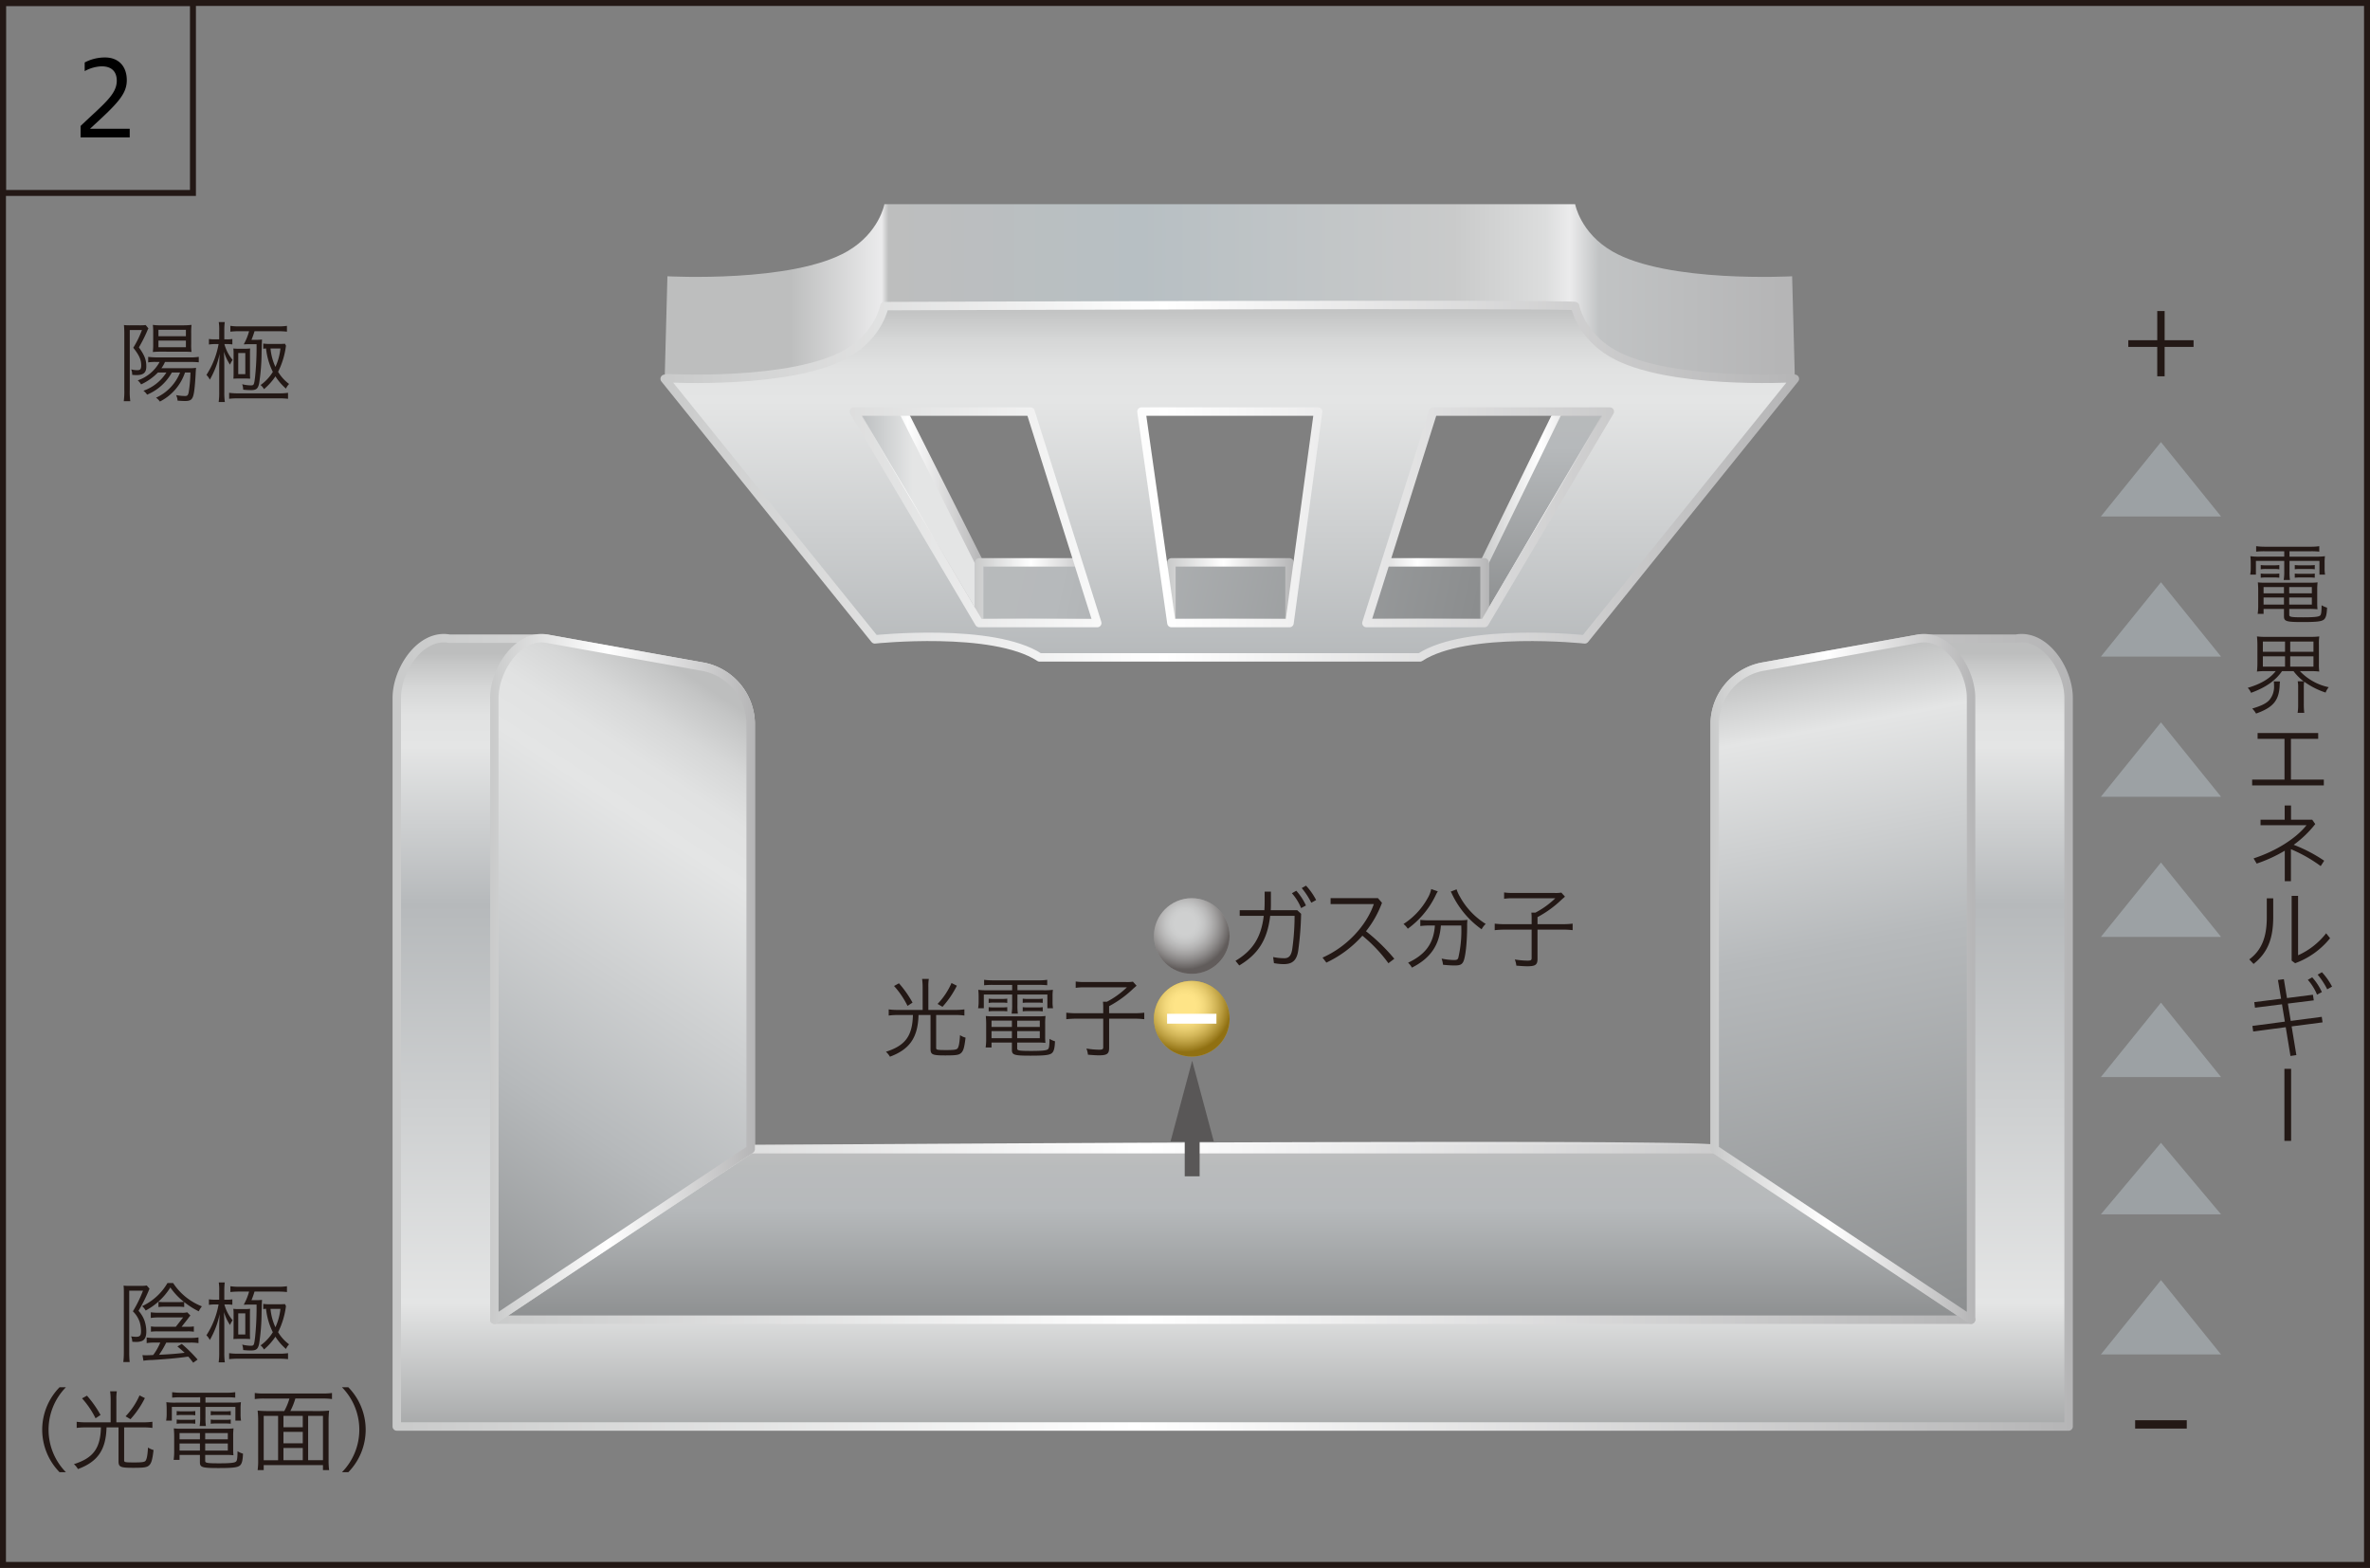 <svg xmlns="http://www.w3.org/2000/svg" xmlns:xlink="http://www.w3.org/1999/xlink" width="210.529mm" height="139.279mm" viewBox="0 0 596.776 394.807">
  <rect x="0" y="0" width="596.776" height="394.807" fill="#808080" stroke="none"/>
  <defs>
    <linearGradient id="a" data-name="名称未設定グラデーション 100" x1="309.648" y1="387.937" x2="309.648" y2="597.458" gradientUnits="userSpaceOnUse">
      <stop offset="0" stop-color="#bdbebe"/>
      <stop offset="0.009" stop-color="#c4c5c5"/>
      <stop offset="0.041" stop-color="#d6d7d7"/>
      <stop offset="0.074" stop-color="#e1e2e2"/>
      <stop offset="0.112" stop-color="#e4e5e5"/>
      <stop offset="0.301" stop-color="#b6b9bb"/>
      <stop offset="0.78" stop-color="#e4e5e5"/>
      <stop offset="0.999" stop-color="#8b8d8e"/>
    </linearGradient>
    <linearGradient id="b" data-name="新規グラデーションスウォッチ 2" x1="98.1" y1="483.259" x2="521.197" y2="483.259" gradientUnits="userSpaceOnUse">
      <stop offset="0" stop-color="#c9caca"/>
      <stop offset="0.442" stop-color="#fff"/>
      <stop offset="1" stop-color="#b5b5b6"/>
    </linearGradient>
    <linearGradient id="c" data-name="名称未設定グラデーション 106" x1="310.398" y1="290.214" x2="310.398" y2="333.519" gradientUnits="userSpaceOnUse">
      <stop offset="0" stop-color="#bdbebe"/>
      <stop offset="0.086" stop-color="#b9bbbc"/>
      <stop offset="0.321" stop-color="#b6b9bb"/>
      <stop offset="0.999" stop-color="#8b8d8e"/>
    </linearGradient>
    <linearGradient id="d" x1="123.416" y1="310.832" x2="497.381" y2="310.832" xlink:href="#b"/>
    <linearGradient id="e" data-name="名称未設定グラデーション 95" x1="450.9" y1="389.144" x2="482.993" y2="560.205" gradientUnits="userSpaceOnUse">
      <stop offset="0" stop-color="#bdbebe"/>
      <stop offset="0.107" stop-color="#e4e5e5"/>
      <stop offset="0.421" stop-color="#b6b9bb"/>
      <stop offset="0.999" stop-color="#8b8d8e"/>
    </linearGradient>
    <linearGradient id="f" x1="429.962" y1="469.812" x2="496.631" y2="469.812" xlink:href="#b"/>
    <linearGradient id="g" data-name="名称未設定グラデーション 98" x1="-505.316" y1="404.001" x2="-412.55" y2="544.128" gradientTransform="matrix(-1, 0, 0, 1, -316.584, 0)" gradientUnits="userSpaceOnUse">
      <stop offset="0" stop-color="#bdbebe"/>
      <stop offset="0.018" stop-color="#c4c5c5"/>
      <stop offset="0.08" stop-color="#d6d7d7"/>
      <stop offset="0.145" stop-color="#e1e2e2"/>
      <stop offset="0.22" stop-color="#e4e5e5"/>
      <stop offset="0.652" stop-color="#b6b9bb"/>
      <stop offset="0.999" stop-color="#8b8d8e"/>
    </linearGradient>
    <linearGradient id="h" x1="122.666" y1="469.812" x2="189.334" y2="469.812" xlink:href="#b"/>
    <linearGradient id="i" data-name="名称未設定グラデーション 127" x1="166.619" y1="331.788" x2="451.207" y2="331.788" gradientUnits="userSpaceOnUse">
      <stop offset="0.007" stop-color="#bdbebe"/>
      <stop offset="0.111" stop-color="#bdbebe"/>
      <stop offset="0.192" stop-color="#ebebec"/>
      <stop offset="0.198" stop-color="#bdbebe"/>
      <stop offset="0.42" stop-color="#b7bfc3"/>
      <stop offset="0.698" stop-color="#c9caca"/>
      <stop offset="0.779" stop-color="#dcdddd"/>
      <stop offset="0.801" stop-color="#ebebec"/>
      <stop offset="0.827" stop-color="#c1c3c4"/>
      <stop offset="0.988" stop-color="#b5b5b6"/>
    </linearGradient>
    <linearGradient id="j" data-name="名称未設定グラデーション 111" x1="214.669" y1="126.56" x2="246.556" y2="126.56" gradientUnits="userSpaceOnUse">
      <stop offset="0" stop-color="#b6b9bb"/>
      <stop offset="0.474" stop-color="#e4e5e5"/>
    </linearGradient>
    <linearGradient id="k" x1="213.606" y1="126.56" x2="247.619" y2="126.56" xlink:href="#b"/>
    <linearGradient id="l" data-name="名称未設定グラデーション 107" x1="389.967" y1="156.885" x2="389.967" y2="91.708" gradientUnits="userSpaceOnUse">
      <stop offset="0.001" stop-color="#8b8d8e"/>
      <stop offset="0.679" stop-color="#b6b9bb"/>
      <stop offset="0.914" stop-color="#b9bbbc"/>
      <stop offset="1" stop-color="#bdbebe"/>
    </linearGradient>
    <linearGradient id="m" x1="372.749" y1="124.297" x2="407.185" y2="124.297" xlink:href="#b"/>
    <linearGradient id="n" x1="220.102" y1="129.371" x2="370.092" y2="162.59" xlink:href="#c"/>
    <linearGradient id="o" x1="293.902" y1="149.245" x2="325.77" y2="149.245" xlink:href="#b"/>
    <linearGradient id="p" x1="222.398" y1="119.004" x2="372.389" y2="152.223" xlink:href="#c"/>
    <linearGradient id="q" x1="343.006" y1="149.245" x2="374.875" y2="149.245" xlink:href="#b"/>
    <linearGradient id="r" x1="217.839" y1="139.591" x2="367.829" y2="172.81" xlink:href="#c"/>
    <linearGradient id="s" x1="245.493" y1="149.245" x2="277.361" y2="149.245" xlink:href="#b"/>
    <linearGradient id="t" data-name="名称未設定グラデーション 105" x1="308.913" y1="388.844" x2="308.913" y2="300.105" gradientUnits="userSpaceOnUse">
      <stop offset="0" stop-color="#b6b9bb"/>
      <stop offset="0.727" stop-color="#e4e5e5"/>
      <stop offset="0.819" stop-color="#e1e2e2"/>
      <stop offset="0.9" stop-color="#d6d7d7"/>
      <stop offset="0.977" stop-color="#c4c5c5"/>
      <stop offset="1" stop-color="#bdbebe"/>
    </linearGradient>
    <linearGradient id="u" x1="165.556" y1="344.474" x2="452.27" y2="344.474" xlink:href="#b"/>
    <radialGradient id="v" data-name="名称未設定グラデーション 129" cx="298.375" cy="232.495" r="11.646" gradientUnits="userSpaceOnUse">
      <stop offset="0.245" stop-color="#fff"/>
      <stop offset="0.319" stop-color="#f9f9f9"/>
      <stop offset="0.419" stop-color="#e9e8e8"/>
      <stop offset="0.533" stop-color="#cfcccc"/>
      <stop offset="0.659" stop-color="#aaa5a4"/>
      <stop offset="0.793" stop-color="#7a7372"/>
      <stop offset="0.933" stop-color="#413735"/>
      <stop offset="1" stop-color="#231815"/>
    </radialGradient>
    <radialGradient id="w" cx="298.375" cy="253.319" r="11.646" xlink:href="#v"/>
  </defs>
  <title>原理2</title>
  <g style="isolation: isolate">
    <g>
      <g>
        <path d="M431.025,512.678V405.251a14.8,14.8,0,0,1,11.831-14.026l39.489-7.09h24.566c7.258-1.3,13.223,7.857,13.223,14.9V582.508H99.163V399.035c0-7.043,5.965-16.2,13.222-14.9h24.566l39.489,7.09a14.8,14.8,0,0,1,11.831,14.026V512.678S431.025,510.957,431.025,512.678Z" transform="translate(0.75 -223.314)" style="stroke-linecap: round;stroke-linejoin: round;stroke-width: 2.126px;fill: url(#a);stroke: url(#b)"/>
        <polygon points="124.479 332.3 189.021 289.365 431.775 289.365 496.318 332.3 124.479 332.3" style="stroke-linecap: round;stroke-linejoin: round;stroke-width: 2.126px;fill: url(#c);stroke: url(#d)"/>
        <path d="M495.568,555.614l-64.543-42.936V405.251a14.8,14.8,0,0,1,11.831-14.026l39.489-7.09c7.258-1.3,13.223,7.857,13.223,14.9Z" transform="translate(0.75 -223.314)" style="stroke-linecap: round;stroke-linejoin: round;stroke-width: 2.126px;fill: url(#e);stroke: url(#f)"/>
        <path d="M123.729,555.614l64.542-42.936V405.251a14.8,14.8,0,0,0-11.831-14.026l-39.489-7.09c-7.257-1.3-13.222,7.857-13.222,14.9Z" transform="translate(0.75 -223.314)" style="stroke-linecap: round;stroke-linejoin: round;stroke-width: 2.126px;fill: url(#g);stroke: url(#h)"/>
      </g>
      <g>
        <path d="M450.515,292.879s-31.467,1.744-45.3-6.282c-8.043-4.667-9.336-11.865-9.336-11.865H221.946s-1.293,7.2-9.336,11.865c-13.832,8.026-45.3,6.282-45.3,6.282l-.692,25.823,52.906,65.605s29.739-3.14,41.5,4.537h95.784c11.757-7.677,41.5-4.537,41.5-4.537L451.207,318.7ZM245.806,380.2l-31.552-53.252h44.485L275.544,380.2Zm78.149,0H294.217l-7.545-53.252h44.485Zm49.1,0H343.319l16.805-53.252H404.61Z" transform="translate(0.75 -223.314)" style="fill: url(#i)"/>
        <polygon points="214.669 102.676 246.556 156.885 246.556 141.604 223.698 96.234 214.669 102.676" style="stroke-linecap: round;stroke-linejoin: round;stroke-width: 2.126px;fill: url(#j);stroke: url(#k)"/>
        <polygon points="373.812 156.885 406.122 101.929 398.145 91.708 373.812 141.604 373.812 156.885" style="stroke-linecap: round;stroke-linejoin: round;stroke-width: 2.126px;fill: url(#l);stroke: url(#m)"/>
        <g>
          <rect x="294.965" y="141.604" width="29.742" height="15.281" style="stroke-linecap: round;stroke-linejoin: round;stroke-width: 2.126px;fill: url(#n);stroke: url(#o)"/>
          <rect x="344.069" y="141.604" width="29.742" height="15.281" style="stroke-linecap: round;stroke-linejoin: round;stroke-width: 2.126px;fill: url(#p);stroke: url(#q)"/>
          <rect x="246.556" y="141.604" width="29.742" height="15.281" style="stroke-linecap: round;stroke-linejoin: round;stroke-width: 2.126px;fill: url(#r);stroke: url(#s)"/>
        </g>
        <path d="M450.515,318.542s-31.467,1.745-45.3-6.282c-8.043-4.667-9.336-11.864-9.336-11.864.654-.655-173.934,0-173.934,0s-1.293,7.2-9.336,11.864c-13.832,8.027-45.3,6.282-45.3,6.282l-.692.16,52.906,65.605s29.739-3.14,41.5,4.537h95.784c11.757-7.677,41.5-4.537,41.5-4.537L451.207,318.7ZM245.806,380.2l-31.552-53.252h44.485L275.544,380.2Zm78.149,0H294.217l-7.545-53.252h44.485Zm49.1,0H343.319l16.805-53.252H404.61Z" transform="translate(0.75 -223.314)" style="stroke-linecap: round;stroke-linejoin: round;stroke-width: 2.126px;fill: url(#t);stroke: url(#u)"/>
      </g>
      <g>
        <circle cx="300.088" cy="235.693" r="9.526" style="fill: #9fa0a0"/>
        <circle cx="300.088" cy="235.693" r="9.526" style="opacity: 0.5;mix-blend-mode: multiply;fill: url(#v)"/>
      </g>
      <g>
        <g>
          <circle cx="300.088" cy="256.518" r="9.526" style="fill: #fcc80e"/>
          <circle cx="300.088" cy="256.518" r="9.526" style="opacity: 0.5;mix-blend-mode: multiply;fill: url(#w)"/>
        </g>
        <rect x="293.876" y="255.274" width="12.423" height="2.488" style="fill: #fff"/>
      </g>
      <g>
        <path d="M542.454,308.981v-7.346h1.86v7.346H551.6v1.681h-7.286v7.405h-1.86v-7.405h-7.286v-1.681Z" transform="translate(0.75 -223.314)" style="fill: #231815"/>
        <path d="M536.887,580.933h13v2.1h-13Z" transform="translate(0.75 -223.314)" style="fill: #231815"/>
        <polygon points="529.014 130.042 544.14 111.315 559.266 130.042 529.014 130.042" style="fill: #9ca1a4;fill-rule: evenodd"/>
        <polygon points="529.014 165.331 544.14 146.604 559.266 165.331 529.014 165.331" style="fill: #9ca1a4;fill-rule: evenodd"/>
        <polygon points="529.014 200.621 544.14 181.894 559.266 200.621 529.014 200.621" style="fill: #9ca1a4;fill-rule: evenodd"/>
        <polygon points="529.014 305.768 544.14 287.761 559.266 305.768 529.014 305.768" style="fill: #9ca1a4;fill-rule: evenodd"/>
        <polygon points="529.014 235.91 544.14 217.183 559.266 235.91 529.014 235.91" style="fill: #9ca1a4;fill-rule: evenodd"/>
        <polygon points="529.014 271.199 544.14 252.472 559.266 271.199 529.014 271.199" style="fill: #9ca1a4;fill-rule: evenodd"/>
        <polygon points="529.014 341.057 544.14 322.33 559.266 341.057 529.014 341.057" style="fill: #9ca1a4;fill-rule: evenodd"/>
      </g>
      <g>
        <path d="M311.413,453.93v-1.418h6.212c.045-.721.067-1.418.067-2.206V447.83h1.577v2.521c0,.788,0,1.485-.045,2.161h6.684l.968.9a78.588,78.588,0,0,1-.743,9.362c-.4,2.5-1.6,3.309-3.624,3.309a13.062,13.062,0,0,1-2.476-.248l-.2-1.53a13.963,13.963,0,0,0,2.791.293c1.058,0,1.688-.473,2-2.161a59.786,59.786,0,0,0,.607-8.507h-6.144c-.72,6.234-3.2,9.745-7.787,12.491l-.946-1.171c4.254-2.543,6.46-5.807,7.113-11.32Zm14.247-6.325a14.493,14.493,0,0,1,2.431,3.713l-1.215.654a13.175,13.175,0,0,0-2.318-3.737Zm2.453-1.283a16.273,16.273,0,0,1,2.543,3.623l-1.215.676a19.327,19.327,0,0,0-2.408-3.691Z" transform="translate(0.75 -223.314)" style="fill: #231815"/>
        <path d="M348.857,465.858a37.149,37.149,0,0,0-6.548-6.932,28.118,28.118,0,0,1-9.071,6.774l-.967-1.26c6.211-2.746,11.073-8.125,12.918-13.482H334.3v-1.485h11.929l1.012,1.171a26.015,26.015,0,0,1-4.028,7.157,47.1,47.1,0,0,1,7.134,6.931Z" transform="translate(0.75 -223.314)" style="fill: #231815"/>
        <path d="M361.3,447.763a7.2,7.2,0,0,0-.608,1.125,22.291,22.291,0,0,1-6.955,8.282,5.235,5.235,0,0,0-1.08-1.192,18.064,18.064,0,0,0,6.055-6.46,7.155,7.155,0,0,0,.923-2.34Zm-2.138,8.6a15.782,15.782,0,0,0-2.273.135v-1.553a21.081,21.081,0,0,0,2.273.113h7.292a18.363,18.363,0,0,0,2.3-.113,11.2,11.2,0,0,0-.068,1.576c-.023,4.276-.428,7.99-1.013,9.025-.359.675-.9.878-2.16.878a28.8,28.8,0,0,1-2.9-.181,7.345,7.345,0,0,0-.361-1.552,16.2,16.2,0,0,0,3.128.36c.7,0,.923-.112,1.081-.563a30.314,30.314,0,0,0,.742-8.125h-5.131c-.382,4.974-2.633,8.238-7.292,10.6a5,5,0,0,0-.968-1.238c4.434-2.093,6.437-4.884,6.752-9.363Zm6.864-9.115a8.7,8.7,0,0,0,.833,1.846,18.582,18.582,0,0,0,6.5,6.864,5.386,5.386,0,0,0-1.035,1.351,22.934,22.934,0,0,1-7.45-8.868,2.917,2.917,0,0,0-.337-.608Z" transform="translate(0.75 -223.314)" style="fill: #231815"/>
        <path d="M384.923,454.56a13.162,13.162,0,0,0-.068-1.441h1.013a21.712,21.712,0,0,0,5.02-3.624H380.22a14.078,14.078,0,0,0-2.229.136v-1.6a14.667,14.667,0,0,0,2.251.136h10.465a8.742,8.742,0,0,0,1.689-.091l.922,1.014-.293.269c-.112.09-.269.226-.5.428a26.979,26.979,0,0,1-6.122,4.456v1.778h6.167a20.086,20.086,0,0,0,2.679-.134v1.642a20.161,20.161,0,0,0-2.656-.134h-6.19v7.359c0,1.485-.517,1.868-2.565,1.868-.675,0-1.373-.045-2.769-.157a6.018,6.018,0,0,0-.382-1.553,20.46,20.46,0,0,0,3.173.292c.856,0,1.058-.112,1.058-.63V457.4h-6.594a22.686,22.686,0,0,0-2.7.134v-1.642a22.116,22.116,0,0,0,2.768.134h6.527Z" transform="translate(0.75 -223.314)" style="fill: #231815"/>
      </g>
      <g>
        <line x1="300.195" y1="283.71" x2="300.195" y2="296.197" style="fill: none;stroke: #595757;stroke-miterlimit: 10;stroke-width: 3.75px"/>
        <polygon points="294.748 287.426 300.195 267.099 305.642 287.426 294.748 287.426" style="fill: #595757"/>
      </g>
      <g>
        <path d="M231.575,471.809a15.766,15.766,0,0,0-.135-2h1.688a12,12,0,0,0-.112,2v5.806h6.8a15.791,15.791,0,0,0,2.273-.135v1.553a13.969,13.969,0,0,0-2.273-.135h-4.839v8.283c0,.5.247.54,2.61.54,1.869,0,2.5-.09,2.769-.405.315-.382.517-1.373.63-3.353a4.671,4.671,0,0,0,1.395.63c-.315,2.678-.585,3.511-1.328,4.028-.517.36-1.35.45-3.8.45-3.264,0-3.691-.2-3.691-1.687V478.9H230.54c-.158,5.65-2.206,8.643-7.2,10.489a4.9,4.9,0,0,0-1.012-1.239c4.884-1.552,6.662-3.96,6.8-9.25h-3.849a14.826,14.826,0,0,0-2.251.135V477.48a15.672,15.672,0,0,0,2.251.135h6.3Zm-5.964-.9a27.264,27.264,0,0,1,3.421,4.862l-1.261.833a21.8,21.8,0,0,0-3.4-5.019Zm14.584.609a23.531,23.531,0,0,1-3.623,5.311l-1.239-.721a18.062,18.062,0,0,0,3.512-5.266Z" transform="translate(0.75 -223.314)" style="fill: #231815"/>
        <path d="M249.259,471.313a19.619,19.619,0,0,0-2.206.09v-1.372a16.578,16.578,0,0,0,2.251.135H260.76a13.849,13.849,0,0,0,2.183-.135V471.4a17.435,17.435,0,0,0-2.116-.09h-5.379v1.351h6.5a16.365,16.365,0,0,0,2.43-.112,11.615,11.615,0,0,0-.09,1.687v1.283a9.142,9.142,0,0,0,.113,1.666h-1.418v-3.444h-7.54V476.4a12.472,12.472,0,0,0,.113,2.138h-1.576a12.288,12.288,0,0,0,.135-2.138v-2.656h-7.135v3.444h-1.44a8.9,8.9,0,0,0,.135-1.666v-1.283a16.2,16.2,0,0,0-.09-1.687,16.036,16.036,0,0,0,2.408.112h6.122v-1.351Zm-.338,14.517v1.238h-1.485a13.986,13.986,0,0,0,.135-1.868v-4.1c0-.743-.046-1.395-.091-1.958a14.171,14.171,0,0,0,1.914.09h11.095a15.613,15.613,0,0,0,2.026-.09,15.929,15.929,0,0,0-.09,1.981v3.218a13.868,13.868,0,0,0,.068,1.576,17.065,17.065,0,0,0-2-.091H255.38v1.509c0,.517.473.607,3.557.607,2.61,0,3.826-.112,4.186-.427.293-.226.382-.878.405-2.612a5.791,5.791,0,0,0,1.373.609c-.068,1.777-.293,2.632-.856,3.038-.607.45-1.89.585-5.311.585-4.119,0-4.681-.18-4.681-1.463V485.83Zm-.72-11.051a10.013,10.013,0,0,0,1.328.069h2.07a9.489,9.489,0,0,0,1.283-.069v1.081a7.038,7.038,0,0,0-1.283-.09h-2.07a6.94,6.94,0,0,0-1.328.09Zm0,2.139a10.075,10.075,0,0,0,1.328.067h2.07a10.019,10.019,0,0,0,1.283-.067v1.058a9.994,9.994,0,0,0-1.283-.068h-2.07a10.033,10.033,0,0,0-1.328.068Zm.72,3.4v1.576h5.132v-1.576Zm0,2.633v1.779h5.132v-1.779Zm12.154-1.057v-1.576H255.38v1.576Zm0,2.836v-1.779H255.38v1.779Zm-4.3-9.949a9.773,9.773,0,0,0,1.328.069h2.408a10.1,10.1,0,0,0,1.305-.069v1.059a10.131,10.131,0,0,0-1.305-.068H258.1a10.288,10.288,0,0,0-1.328.068Zm0,2.139a9.839,9.839,0,0,0,1.328.067h2.408a9.925,9.925,0,0,0,1.305-.067v1.058a10.372,10.372,0,0,0-1.305-.068H258.1a10.054,10.054,0,0,0-1.328.068Z" transform="translate(0.75 -223.314)" style="fill: #231815"/>
        <path d="M277.048,476.985a13.156,13.156,0,0,0-.068-1.44h1.013a21.728,21.728,0,0,0,5.019-3.624H272.344a14.064,14.064,0,0,0-2.228.136v-1.6a14.653,14.653,0,0,0,2.25.136h10.466a8.809,8.809,0,0,0,1.688-.091l.923,1.014-.293.269c-.112.09-.27.226-.5.428a27,27,0,0,1-6.122,4.456v1.778H284.7a20.026,20.026,0,0,0,2.678-.135v1.643a20.112,20.112,0,0,0-2.655-.135h-6.19v7.36c0,1.485-.517,1.868-2.566,1.868-.675,0-1.372-.045-2.768-.157a6,6,0,0,0-.383-1.553,20.482,20.482,0,0,0,3.174.292c.855,0,1.058-.112,1.058-.63v-7.18h-6.6a22.672,22.672,0,0,0-2.7.135v-1.643a22.1,22.1,0,0,0,2.769.135h6.527Z" transform="translate(0.75 -223.314)" style="fill: #231815"/>
      </g>
      <g>
        <path d="M569.566,362.126a19.337,19.337,0,0,0-2.205.091v-1.373a16.573,16.573,0,0,0,2.25.135h11.456a13.855,13.855,0,0,0,2.184-.135v1.373a17.183,17.183,0,0,0-2.116-.091h-5.379v1.351h6.5a16.2,16.2,0,0,0,2.43-.113,11.81,11.81,0,0,0-.089,1.689v1.282a9.233,9.233,0,0,0,.112,1.666H583.3v-3.444h-7.54v2.656a12.5,12.5,0,0,0,.112,2.138h-1.575a12.3,12.3,0,0,0,.135-2.138v-2.656h-7.134V368h-1.44a8.993,8.993,0,0,0,.134-1.666v-1.282a16.238,16.238,0,0,0-.09-1.689,15.869,15.869,0,0,0,2.409.113h6.121v-1.351Zm-.337,14.518v1.237h-1.485a13.808,13.808,0,0,0,.135-1.868v-4.1c0-.743-.045-1.4-.09-1.958a14.314,14.314,0,0,0,1.913.09h11.1a15.789,15.789,0,0,0,2.025-.09,15.912,15.912,0,0,0-.09,1.98v3.219a13.836,13.836,0,0,0,.068,1.575,17.315,17.315,0,0,0-2-.089h-5.11v1.507c0,.518.473.608,3.556.608,2.611,0,3.826-.113,4.187-.427.293-.226.382-.878.4-2.611a5.782,5.782,0,0,0,1.373.607c-.067,1.778-.293,2.633-.855,3.039-.608.45-1.891.585-5.312.585-4.118,0-4.682-.18-4.682-1.463v-1.845Zm-.72-11.051a10.075,10.075,0,0,0,1.328.067h2.07a9.556,9.556,0,0,0,1.283-.067v1.08a6.949,6.949,0,0,0-1.283-.09h-2.07a6.872,6.872,0,0,0-1.328.09Zm0,2.138a10.086,10.086,0,0,0,1.328.067h2.07a10.029,10.029,0,0,0,1.283-.067v1.058a10,10,0,0,0-1.283-.068h-2.07a10.054,10.054,0,0,0-1.328.068Zm.72,3.4v1.576h5.131v-1.576Zm0,2.634v1.778h5.131v-1.778Zm12.154-1.058v-1.576h-5.7v1.576Zm0,2.836v-1.778h-5.7v1.778Zm-4.3-9.948a9.849,9.849,0,0,0,1.328.067h2.408a10.158,10.158,0,0,0,1.3-.067v1.057a10.158,10.158,0,0,0-1.3-.067h-2.408a10.318,10.318,0,0,0-1.328.067Zm0,2.138a9.849,9.849,0,0,0,1.328.067h2.408a9.925,9.925,0,0,0,1.3-.067v1.058a10.372,10.372,0,0,0-1.3-.068h-2.408a10.044,10.044,0,0,0-1.328.068Z" transform="translate(0.75 -223.314)" style="fill: #231815"/>
        <path d="M569.634,392.3a16.941,16.941,0,0,0-2.071.113,19.344,19.344,0,0,0,.113-2.071V385.73a20.618,20.618,0,0,0-.113-2.161,18.059,18.059,0,0,0,2.117.113h11.455a18.633,18.633,0,0,0,2.116-.113,14.16,14.16,0,0,0-.09,2.161v4.614a13.344,13.344,0,0,0,.09,2.071,17.062,17.062,0,0,0-2.094-.113h-2.79a13.953,13.953,0,0,0,7.27,4.051,4.519,4.519,0,0,0-.788,1.351,19.5,19.5,0,0,1-5.4-2.746,8.724,8.724,0,0,0-.09,1.485v4.141a19.3,19.3,0,0,0,.113,2.229H577.8a13,13,0,0,0,.134-2.229v-4.028a7.559,7.559,0,0,0-.112-1.688h1.486a13.074,13.074,0,0,1-2.544-2.566h-2.881c-1.665,2.408-4.118,4.118-7.81,5.469a3.937,3.937,0,0,0-.833-1.26c3.309-.968,5.627-2.364,7.045-4.209Zm3.736,2.611a7.126,7.126,0,0,0-.09.945c-.157,3.849-1.642,5.6-5.941,7.135a6.482,6.482,0,0,0-.968-1.261c2.273-.675,3.533-1.283,4.321-2.16a5.158,5.158,0,0,0,1.17-3.624,6.959,6.959,0,0,0-.067-1.058Zm-4.321-7.473h5.582v-2.588h-5.582Zm0,3.737h5.582v-2.589h-5.582Zm6.888-3.737h5.851v-2.588h-5.851Zm0,3.737h5.851v-2.589h-5.851Z" transform="translate(0.75 -223.314)" style="fill: #231815"/>
        <path d="M574.5,419.619V409.355h-6.775v-1.462H582.98v1.462h-6.864v10.264H584.4v1.463H566.349v-1.463Z" transform="translate(0.75 -223.314)" style="fill: #231815"/>
        <path d="M576.116,445.2h-1.553v-7.675a36.689,36.689,0,0,1-7.067,3.242l-.788-1.306c5.672-1.846,10.669-5.019,13.324-8.35H568.464v-1.395h6.077V426.14h1.6v3.579h5.334l.765,1.1a27.1,27.1,0,0,1-5.425,5.222,37.367,37.367,0,0,1,7.675,4.006l-.877,1.35a36.436,36.436,0,0,0-7.5-4.253Z" transform="translate(0.75 -223.314)" style="fill: #231815"/>
        <path d="M571.66,449.518v4.613c0,5.537-1.373,9.048-4.952,11.906l-1.08-1.147c3.061-2.274,4.411-5.515,4.411-10.556v-4.816Zm6.257-.63v14.966a18.525,18.525,0,0,0,7.066-5.537l.992,1.239a20.2,20.2,0,0,1-8.8,6.3l-.878-.652V448.888Z" transform="translate(0.75 -223.314)" style="fill: #231815"/>
        <path d="M583.881,479.355l.2,1.395-7.788,1.014,1.193,7.224-1.485.225-1.193-7.247-8.193,1.08-.2-1.4,8.17-1.08-.721-4.366-6.8.856-.179-1.4,6.752-.855-.788-4.727,1.485-.2.788,4.749,6.527-.833.225,1.418-6.527.81.72,4.367Zm-2.408-9.948a14.469,14.469,0,0,1,2.43,3.714l-1.215.652a13.139,13.139,0,0,0-2.318-3.736Zm2.453-1.283a16.271,16.271,0,0,1,2.544,3.624l-1.216.675a19.287,19.287,0,0,0-2.408-3.692Z" transform="translate(0.75 -223.314)" style="fill: #231815"/>
        <path d="M576.161,492.447v18.141h-1.687V492.447Z" transform="translate(0.75 -223.314)" style="fill: #231815"/>
      </g>
      <g>
        <path d="M30.553,307.21c0-.877-.045-1.485-.09-2.048a12.112,12.112,0,0,0,1.575.068h2.229a13.076,13.076,0,0,0,1.665-.068l.7.856c-.068.089-.09.157-.158.247-.022.068-.067.158-.113.27l-.27.631a37.029,37.029,0,0,1-1.867,3.623c1.395,1.936,1.867,3.106,1.867,4.772,0,1.6-.7,2.205-2.52,2.205a9.835,9.835,0,0,1-1.036-.067,3.569,3.569,0,0,0-.247-1.373,6.06,6.06,0,0,0,1.575.2c.7,0,.946-.292.946-1.193,0-1.44-.518-2.588-2-4.456a24.619,24.619,0,0,0,2.183-4.456H31.926v15.034a16.486,16.486,0,0,0,.135,2.881H30.418a19.129,19.129,0,0,0,.135-2.9Zm11.973,9.9a12.763,12.763,0,0,1-6.234,5.582,3.9,3.9,0,0,0-.923-.99,11.232,11.232,0,0,0,5.784-4.592H39.015a14.16,14.16,0,0,1-4.231,2.994,4.157,4.157,0,0,0-.855-1.013,9.878,9.878,0,0,0,5.514-4.636h-.788a10.692,10.692,0,0,0-2.093.112v-1.395a19.689,19.689,0,0,0,2.341.135h7.945a14.461,14.461,0,0,0,2.453-.135v1.373a21.9,21.9,0,0,0-2.453-.09H40.793a7.36,7.36,0,0,1-.9,1.575h6.64a14.249,14.249,0,0,0,2.093-.09c-.023.135-.09.9-.113,1.576-.18,3.218-.383,5.019-.72,5.784-.315.742-.788.99-1.958.99-.495,0-1.238-.045-1.868-.09a4.082,4.082,0,0,0-.36-1.395,12.482,12.482,0,0,0,2.25.225c.563,0,.743-.2.9-.9a35.74,35.74,0,0,0,.45-5.019H45.835a12.763,12.763,0,0,1-6.324,7.315,3.972,3.972,0,0,0-.968-.968,11.761,11.761,0,0,0,6.054-6.347Zm-2.791-5.244a17.873,17.873,0,0,0-2,.09,16.348,16.348,0,0,0,.09-2v-2.9a14.319,14.319,0,0,0-.09-1.936,13.237,13.237,0,0,0,2.116.113h5.357a18.467,18.467,0,0,0,2.273-.113,15.4,15.4,0,0,0-.09,2.026v2.813a12.1,12.1,0,0,0,.09,1.981c-.45-.045-1.215-.068-2.026-.068Zm-.585-3.893h6.91v-1.621H39.15Zm0,2.768h6.91v-1.665H39.15Z" transform="translate(0.75 -223.314)" style="fill: #231815"/>
        <path d="M54.448,306.693a12.728,12.728,0,0,0-.112-2.274h1.508a17.289,17.289,0,0,0-.113,2.251v2.093h.585a7.91,7.91,0,0,0,1.441-.09v1.373a7.842,7.842,0,0,0-1.418-.09h-.586a10.554,10.554,0,0,0,2.071,3.984,5.386,5.386,0,0,0-.653,1.193,12.236,12.236,0,0,1-1.53-3.264c.067,1.6.09,2.251.09,3.219v6.932a16.439,16.439,0,0,0,.135,2.521H54.313a17.75,17.75,0,0,0,.135-2.566v-6.212c0-.878.045-2.026.113-3.4a21.663,21.663,0,0,1-2.476,6.55,4.288,4.288,0,0,0-.855-1.193,21,21,0,0,0,3.061-7.765h-.9a9.42,9.42,0,0,0-1.531.113v-1.4a8.718,8.718,0,0,0,1.531.09h1.057Zm2.5,15.53a15.389,15.389,0,0,0,2.274.134H69.46a14.424,14.424,0,0,0,2.318-.134v1.507a19.7,19.7,0,0,0-2.34-.112H59.2a19.7,19.7,0,0,0-2.251.112Zm6.392-15.508a20.016,20.016,0,0,1-.765,2.161h.878a13.316,13.316,0,0,0,1.778-.067c-.022.382-.045.629-.045.765-.022.4-.022.472-.068,2.385a53.078,53.078,0,0,1-.607,7.855c-.293,1.395-.72,1.733-2.116,1.733a18.686,18.686,0,0,1-1.913-.112,4.235,4.235,0,0,0-.248-1.373,9.273,9.273,0,0,0,2.139.292c.81,0,.855-.112,1.1-2.07a71.532,71.532,0,0,0,.382-8.305H61.92c-.315,0-.765.022-1.3.045a14.157,14.157,0,0,0,1.35-3.309H59.557a20.586,20.586,0,0,0-2.3.113v-1.463a15.386,15.386,0,0,0,2.318.135h9.61a14.786,14.786,0,0,0,2.318-.135v1.463a19.575,19.575,0,0,0-2.318-.113Zm-4.1,11.907c-.36,0-.878.022-1.215.045.022-.293.045-.878.045-1.351V312.3A8.8,8.8,0,0,0,58,311.059a11.206,11.206,0,0,0,1.35.067H60.8a12.608,12.608,0,0,0,1.44-.067c-.022.27-.045.608-.045,1.17v5.312c0,.27.023.788.045,1.126-.449-.023-.9-.045-1.215-.045Zm0-1.1H61.02v-5.312H59.242Zm12.019-7.158a20.4,20.4,0,0,1-1.981,6.573,10.438,10.438,0,0,0,2.768,3.06,4.061,4.061,0,0,0-.787,1.171,13.964,13.964,0,0,1-2.656-3.084,15.228,15.228,0,0,1-2.881,3.219,3.449,3.449,0,0,0-.855-1.036,11.381,11.381,0,0,0,3.083-3.308,17.51,17.51,0,0,1-1.71-5.9c-.383.023-.45.045-.7.067v-1.3a10.968,10.968,0,0,0,1.733.09h2.476c.473,0,.832-.022,1.26-.045Zm-3.894.7a14.119,14.119,0,0,0,1.238,4.636,14.788,14.788,0,0,0,1.26-4.636Z" transform="translate(0.75 -223.314)" style="fill: #231815"/>
      </g>
      <g>
        <path d="M30.439,548.671c0-.652-.022-1.17-.067-1.643a8.375,8.375,0,0,0,1.395.068h3.016a7.253,7.253,0,0,0,1.418-.09l.7.809a6.159,6.159,0,0,0-.27.631,38.351,38.351,0,0,1-2.5,4.929,7.644,7.644,0,0,1,1.508,2.5,8.455,8.455,0,0,1,.45,2.746c0,1.261-.337,2-1.057,2.341a4.008,4.008,0,0,1-1.733.247,4.936,4.936,0,0,1-.743-.045,3.652,3.652,0,0,0-.293-1.35,8.647,8.647,0,0,0,1.238.113c.968,0,1.261-.316,1.261-1.4a8.117,8.117,0,0,0-.338-2.318,6.77,6.77,0,0,0-1.711-2.7,31.889,31.889,0,0,0,2.544-5.2H31.79v15.6a23.57,23.57,0,0,0,.112,2.363H30.3a19.255,19.255,0,0,0,.135-2.363Zm15.192,3.759a10.361,10.361,0,0,0-1.575-.09H40.77a11.636,11.636,0,0,0-1.621.09v-1.306a14.893,14.893,0,0,0,1.553.067h3.4a13.341,13.341,0,0,0,1.463-.067,16.143,16.143,0,0,1-3.421-3.623,16.344,16.344,0,0,1-6.212,5.807,4.028,4.028,0,0,0-.9-1.1,14.39,14.39,0,0,0,6.392-5.83H42.84a15.255,15.255,0,0,0,7.248,5.875,6.174,6.174,0,0,0-.788,1.26,19.651,19.651,0,0,1-3.669-2.341Zm-4.524,8.958a23.334,23.334,0,0,1-1.8,3.06c2.678-.112,4.772-.292,6.437-.5-.563-.517-.968-.878-1.823-1.6l1.1-.63a35.97,35.97,0,0,1,3.984,3.939l-1.1.787c-.585-.764-.81-1.035-1.237-1.53l-.428.045-.45.067c-1.913.271-4.952.54-8.238.743a13.156,13.156,0,0,0-2.183.18l-.247-1.418c.27.023.54.045.788.045.27,0,1.26-.022,1.912-.067a13.978,13.978,0,0,0,1.779-3.128H38.137a11.133,11.133,0,0,0-1.958.134V560.1a15.483,15.483,0,0,0,1.958.113h9a12.979,12.979,0,0,0,2.093-.135v1.44a11.712,11.712,0,0,0-2-.134Zm5.334-3.985a11.022,11.022,0,0,0,1.621-.09v1.329a10.314,10.314,0,0,0-1.6-.09H38.879a11.612,11.612,0,0,0-1.62.09v-1.329a11.345,11.345,0,0,0,1.643.09h4.614l1.845-2.362H39.217a15.184,15.184,0,0,0-2,.135v-1.418a16.079,16.079,0,0,0,2.025.112h5.7a5.4,5.4,0,0,0,1.462-.112l.789.81a2.9,2.9,0,0,1-.2.225c-.068.09-.135.157-.158.2l-.36.5L44.979,557.4Z" transform="translate(0.75 -223.314)" style="fill: #231815"/>
        <path d="M54.447,548.514a12.721,12.721,0,0,0-.112-2.274h1.508a17.278,17.278,0,0,0-.113,2.251v2.093h.585a7.91,7.91,0,0,0,1.441-.09v1.373a7.842,7.842,0,0,0-1.418-.09h-.586a10.562,10.562,0,0,0,2.071,3.984,5.4,5.4,0,0,0-.653,1.192,12.23,12.23,0,0,1-1.53-3.263c.068,1.6.09,2.25.09,3.218v6.933a16.415,16.415,0,0,0,.135,2.52H54.312a17.734,17.734,0,0,0,.135-2.565v-6.212c0-.878.045-2.025.113-3.4a21.651,21.651,0,0,1-2.476,6.548,4.282,4.282,0,0,0-.855-1.192,21,21,0,0,0,3.061-7.765h-.9a9.42,9.42,0,0,0-1.531.113v-1.4a8.718,8.718,0,0,0,1.531.09h1.057Zm2.5,15.529a15.358,15.358,0,0,0,2.274.136h10.24a14.371,14.371,0,0,0,2.318-.136v1.508a19.443,19.443,0,0,0-2.34-.113H59.2a19.437,19.437,0,0,0-2.251.113Zm6.392-15.507a19.919,19.919,0,0,1-.765,2.16h.878a13.316,13.316,0,0,0,1.778-.067c-.022.383-.045.631-.045.766-.022.4-.022.472-.068,2.385a53.1,53.1,0,0,1-.607,7.855c-.293,1.395-.72,1.733-2.116,1.733a18.686,18.686,0,0,1-1.913-.112,4.23,4.23,0,0,0-.248-1.373,9.273,9.273,0,0,0,2.139.292c.81,0,.855-.112,1.1-2.071a71.272,71.272,0,0,0,.382-8.3H61.919c-.315,0-.765.022-1.3.045a14.157,14.157,0,0,0,1.35-3.309H59.556a20.867,20.867,0,0,0-2.295.112v-1.462a15.544,15.544,0,0,0,2.318.134h9.61a14.937,14.937,0,0,0,2.318-.134v1.462a19.837,19.837,0,0,0-2.318-.112Zm-4.1,11.906c-.36,0-.878.023-1.215.045.022-.293.045-.878.045-1.35v-5.019A8.806,8.806,0,0,0,58,552.88a11.213,11.213,0,0,0,1.351.067h1.44a12.608,12.608,0,0,0,1.44-.067c-.022.27-.045.607-.045,1.17v5.312c0,.27.023.787.045,1.125-.449-.022-.9-.045-1.215-.045Zm0-1.1h1.778v-5.312H59.241Zm12.019-7.156a20.39,20.39,0,0,1-1.981,6.571,10.429,10.429,0,0,0,2.768,3.061,4.069,4.069,0,0,0-.787,1.17A13.936,13.936,0,0,1,68.6,559.9a15.2,15.2,0,0,1-2.881,3.218,3.443,3.443,0,0,0-.855-1.035,11.385,11.385,0,0,0,3.083-3.309,17.511,17.511,0,0,1-1.71-5.9c-.383.022-.45.045-.7.067v-1.3a10.968,10.968,0,0,0,1.733.09h2.476c.473,0,.832-.022,1.26-.044Zm-3.894.7a14.14,14.14,0,0,0,1.238,4.637,14.817,14.817,0,0,0,1.26-4.637Z" transform="translate(0.75 -223.314)" style="fill: #231815"/>
        <path d="M14.245,594.014a15.269,15.269,0,0,1,0-21.381h1.6a15.269,15.269,0,0,0,0,21.381Z" transform="translate(0.75 -223.314)" style="fill: #231815"/>
        <path d="M27.112,575.648a15.95,15.95,0,0,0-.135-2h1.688a11.976,11.976,0,0,0-.113,2v5.807h6.8a15.8,15.8,0,0,0,2.274-.135v1.553a13.975,13.975,0,0,0-2.274-.135H30.51v8.283c0,.5.248.54,2.611.54,1.868,0,2.5-.09,2.768-.405.316-.383.518-1.373.631-3.353a4.66,4.66,0,0,0,1.395.63c-.315,2.677-.585,3.51-1.328,4.028-.518.36-1.35.45-3.8.45-3.263,0-3.691-.2-3.691-1.687v-8.486H26.076c-.157,5.65-2.205,8.643-7.2,10.489a4.862,4.862,0,0,0-1.013-1.239c4.885-1.552,6.662-3.961,6.8-9.25H20.81a14.826,14.826,0,0,0-2.251.135V581.32a15.662,15.662,0,0,0,2.251.135h6.3Zm-5.965-.9a27.241,27.241,0,0,1,3.421,4.861l-1.26.833a21.827,21.827,0,0,0-3.4-5.018Zm14.585.608a23.485,23.485,0,0,1-3.624,5.312l-1.238-.721a18.041,18.041,0,0,0,3.511-5.266Z" transform="translate(0.75 -223.314)" style="fill: #231815"/>
        <path d="M44.8,575.153a19.611,19.611,0,0,0-2.2.09v-1.372a16.552,16.552,0,0,0,2.25.135H56.3a13.84,13.84,0,0,0,2.183-.135v1.372a17.406,17.406,0,0,0-2.115-.09h-5.38V576.5h6.5a16.53,16.53,0,0,0,2.431-.112,11.615,11.615,0,0,0-.09,1.687v1.283a9.222,9.222,0,0,0,.112,1.665H58.524v-3.443h-7.54v2.656a12.479,12.479,0,0,0,.113,2.138H49.521a12.166,12.166,0,0,0,.136-2.138v-2.656H42.522v3.443h-1.44a8.881,8.881,0,0,0,.135-1.665v-1.283a15.868,15.868,0,0,0-.091-1.687,16.189,16.189,0,0,0,2.409.112h6.122v-1.351Zm-.337,14.517v1.238H42.972a13.821,13.821,0,0,0,.135-1.868v-4.1c0-.743-.045-1.395-.09-1.959a13.952,13.952,0,0,0,1.913.091h11.1a15.41,15.41,0,0,0,2.026-.091,15.754,15.754,0,0,0-.09,1.982v3.218a13.914,13.914,0,0,0,.067,1.576,16.832,16.832,0,0,0-2-.091H50.917v1.509c0,.517.473.607,3.556.607,2.611,0,3.826-.112,4.186-.428.293-.225.383-.878.405-2.611a5.766,5.766,0,0,0,1.374.608c-.068,1.778-.293,2.633-.856,3.039-.607.45-1.891.585-5.311.585-4.119,0-4.682-.18-4.682-1.463V589.67Zm-.721-11.051a10.034,10.034,0,0,0,1.328.069h2.071a9.5,9.5,0,0,0,1.283-.069V579.7a7.028,7.028,0,0,0-1.283-.091H45.065a6.939,6.939,0,0,0-1.328.091Zm0,2.139a10.086,10.086,0,0,0,1.328.067h2.071a10.04,10.04,0,0,0,1.283-.067v1.057a10.217,10.217,0,0,0-1.283-.067H45.065a10.264,10.264,0,0,0-1.328.067Zm.721,3.4v1.575h5.131v-1.575Zm0,2.633v1.778h5.131v-1.778Zm12.153-1.058v-1.575H50.917v1.575Zm0,2.836v-1.778H50.917v1.778Zm-4.3-9.948a9.773,9.773,0,0,0,1.328.069h2.408a10.1,10.1,0,0,0,1.3-.069v1.059a10.115,10.115,0,0,0-1.3-.069H53.641a10.248,10.248,0,0,0-1.328.069Zm0,2.139a9.839,9.839,0,0,0,1.328.067h2.408a9.925,9.925,0,0,0,1.3-.067v1.057a10.615,10.615,0,0,0-1.3-.067H53.641a10.242,10.242,0,0,0-1.328.067Z" transform="translate(0.75 -223.314)" style="fill: #231815"/>
        <path d="M79.494,578.619a25.485,25.485,0,0,0,2.633-.112,22.585,22.585,0,0,0-.135,2.768v9.566a18.753,18.753,0,0,0,.135,2.655H80.574v-1.26H65.652v1.26h-1.53a18.613,18.613,0,0,0,.135-2.7v-9.521a23.642,23.642,0,0,0-.135-2.768,24.5,24.5,0,0,0,2.588.112h4.119a15.084,15.084,0,0,0,1.305-3.15H65.72a16.485,16.485,0,0,0-2.319.135v-1.531a15.41,15.41,0,0,0,2.319.135H80.507a16.8,16.8,0,0,0,2.34-.135V575.6a15.313,15.313,0,0,0-2.34-.135H73.62a17.051,17.051,0,0,1-1.261,3.15Zm-13.842,1.216V591h3.624V579.835Zm9.836,0H70.626v2.858h4.862Zm-4.862,6.909h4.862v-2.881H70.626Zm0,4.254h4.862v-3.083H70.626Zm6.212,0h3.736V579.835H76.838Z" transform="translate(0.75 -223.314)" style="fill: #231815"/>
        <path d="M85.361,594.014a15.269,15.269,0,0,0,0-21.381h1.6a15.269,15.269,0,0,1,0,21.381Z" transform="translate(0.75 -223.314)" style="fill: #231815"/>
      </g>
      <g>
        <path d="M19.547,257.915v-2.887c5.747-5.485,9.107-7.9,9.107-11.39,0-2.179-1.181-3.622-3.8-3.622a9.356,9.356,0,0,0-4.279,1.207v-2.178a10.88,10.88,0,0,1,5.144-1.26c3.438,0,5.459,2.283,5.459,5.721,0,3.648-2.571,6.089-9.264,12.231h10v2.178Z" transform="translate(0.75 -223.314)"/>
        <rect x="0.75" y="0.75" width="47.835" height="47.835" style="fill: none;stroke: #231815;stroke-miterlimit: 10;stroke-width: 1.5px"/>
      </g>
      <rect x="0.75" y="0.75" width="595.276" height="393.307" style="fill: none;stroke: #231815;stroke-miterlimit: 10;stroke-width: 1.5px"/>
    </g>
  </g>
</svg>
